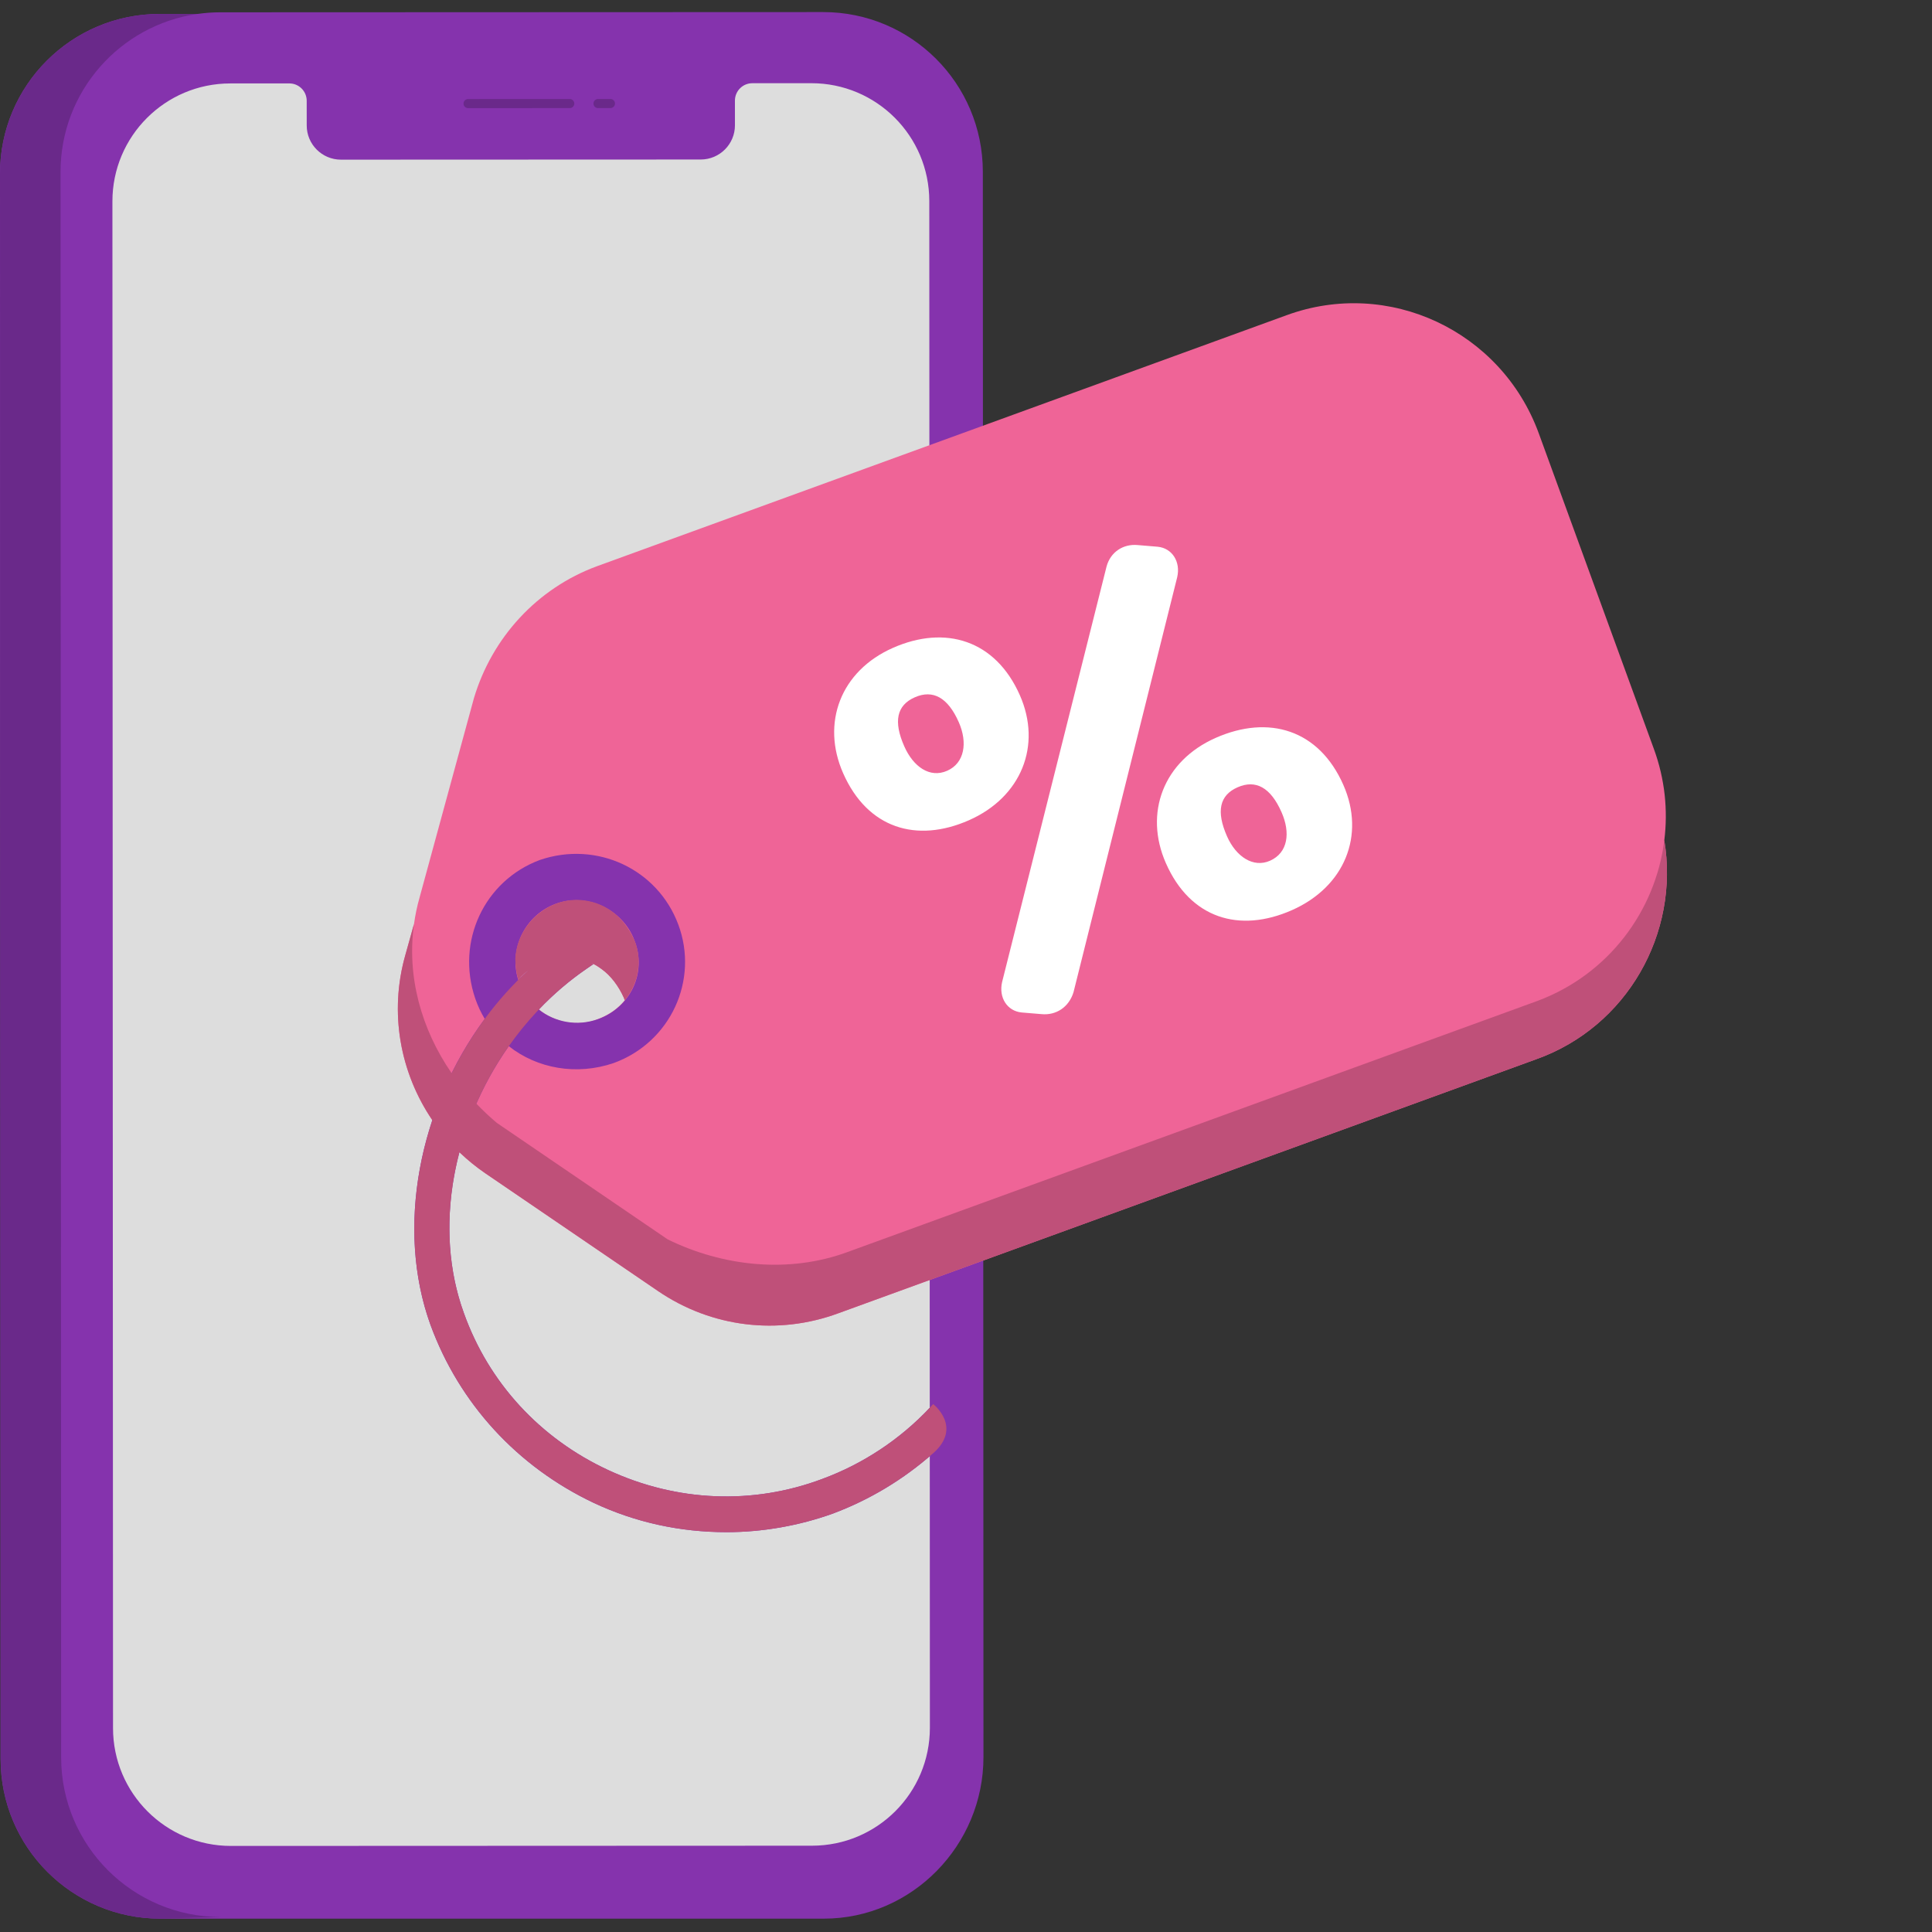 <svg width="108" height="108" viewBox="0 0 108 108" fill="none" xmlns="http://www.w3.org/2000/svg">
<rect x="0" y="0" width="108" height="108" fill="#333333" stroke="none"/>
<path fill-rule="evenodd" clip-rule="evenodd" d="M54.941 9.596C54.939 4.667 50.942 0.673 46.013 0.675L12.305 0.688C11.88 0.688 11.461 0.72 11.052 0.778L8.921 0.779C3.993 0.781 -0.002 4.778 5.34499e-07 9.707L0.034 98.332C0.036 103.261 4.034 107.255 8.963 107.254H46.055C50.983 107.252 54.978 103.15 54.976 98.221L54.941 9.596Z" fill="#8533AD"/>
<path fill-rule="evenodd" clip-rule="evenodd" d="M45.355 4.651L42.055 4.652C41.518 4.652 41.083 5.088 41.083 5.625L41.084 7.003C41.084 8.059 40.228 8.916 39.171 8.917L19.059 8.925C18.003 8.925 17.146 8.069 17.146 7.013L17.145 5.635C17.145 5.098 16.71 4.662 16.173 4.663L12.872 4.664C9.233 4.665 6.283 7.617 6.284 11.257L6.318 96.601C6.319 100.241 9.271 103.19 12.911 103.189L45.393 103.176C49.033 103.175 51.983 100.223 51.981 96.583L51.948 11.239C51.947 7.599 48.995 4.65 45.355 4.651Z" fill="#DDDDDD"/>
<path fill-rule="evenodd" clip-rule="evenodd" d="M3.384 9.616L3.418 98.241C3.42 103.17 7.418 107.164 12.347 107.163L8.963 107.254C4.034 107.255 0.036 103.261 0.035 98.332L0 9.707C-0.002 4.778 3.993 0.781 8.921 0.779L11.052 0.778C6.716 1.39 3.382 5.113 3.384 9.616ZM34.124 5.534L33.43 5.534C33.289 5.534 33.176 5.648 33.176 5.789C33.176 5.929 33.29 6.043 33.43 6.043L34.124 6.042C34.264 6.042 34.378 5.928 34.378 5.788C34.378 5.648 34.264 5.534 34.124 5.534ZM31.849 5.535L26.165 5.537C26.024 5.537 25.911 5.651 25.911 5.791C25.911 5.931 26.025 6.045 26.165 6.045L31.849 6.043C31.989 6.043 32.103 5.929 32.103 5.789C32.103 5.649 31.989 5.535 31.849 5.535Z" fill="#6A298A"/>
<path fill-rule="evenodd" clip-rule="evenodd" d="M33.435 56.967C32.35 57.401 31.121 57.184 30.253 56.533C30.108 56.388 29.891 56.244 29.747 56.099C29.458 55.737 29.168 55.376 29.023 54.942C29.005 54.885 28.99 54.827 28.973 54.77C29.35 54.322 29.841 53.96 30.415 53.736C31.512 53.298 32.755 53.517 33.633 54.175C34.145 54.541 34.584 55.126 34.876 55.784C34.895 55.829 34.908 55.873 34.924 55.918C34.552 56.37 34.059 56.733 33.435 56.967M93.036 46.975C93.245 45.3 93.072 43.55 92.448 41.852L86.012 24.206C83.915 18.493 77.623 15.527 71.909 17.625L33.363 31.655C30.036 32.884 27.505 35.633 26.492 39.032L23.455 50.169C23.314 50.661 23.212 51.157 23.143 51.653L22.663 53.371C21.347 57.978 23.175 62.878 27.124 65.584L36.778 72.166C39.776 74.214 43.506 74.653 46.87 73.41L85.851 59.221C90.963 57.41 93.897 52.162 93.036 46.975" fill="#EF6497"/>
<path fill-rule="evenodd" clip-rule="evenodd" d="M30.12 56.435C31.02 57.14 32.258 57.391 33.435 56.967C35.243 56.316 36.183 54.363 35.46 52.555C34.809 50.82 32.784 49.88 31.049 50.53C29.365 51.162 28.43 53.018 28.969 54.778C29.148 54.599 29.332 54.424 29.519 54.252C29.788 54.043 30.086 53.865 30.415 53.737C31.333 53.37 32.349 53.468 33.172 53.893L32.804 54.145C31.827 54.813 30.93 55.584 30.12 56.435ZM28.442 58.481C30.022 59.732 32.224 60.134 34.303 59.426C37.485 58.268 39.076 54.797 37.919 51.687C36.762 48.578 33.363 46.987 30.181 48.072C27.071 49.229 25.48 52.628 26.564 55.81C26.704 56.219 26.883 56.601 27.096 56.954C23.421 61.932 22.103 68.642 24.068 74.07C25.676 78.457 28.917 81.989 33.196 84.015C35.508 85.099 38.006 85.649 40.62 85.649C42.617 85.649 44.67 85.29 46.564 84.608C48.63 83.833 50.51 82.697 52.167 81.234C53.824 79.772 52.167 78.49 52.167 78.49C52.167 78.49 53.668 76.884 52.002 78.666C50.336 80.448 48.247 81.835 45.96 82.675L45.958 82.677C42.081 84.13 37.839 83.955 34.012 82.183C30.191 80.414 27.322 77.296 25.93 73.399C24.207 68.66 25.322 62.909 28.442 58.481Z" fill="#8533AD"/>
<path fill-rule="evenodd" clip-rule="evenodd" d="M85.939 55.954L47.393 69.984C44.066 71.214 40.378 70.78 37.325 69.283L27.779 62.774C27.371 62.433 26.989 62.071 26.629 61.695C27.941 58.713 30.06 56.023 32.804 54.145L33.172 53.893C32.868 53.736 33.218 53.864 33.633 54.175C34.145 54.541 34.584 55.126 34.877 55.784C34.895 55.829 34.908 55.873 34.924 55.917C35.242 55.531 35.471 55.08 35.605 54.58C35.749 53.929 35.749 53.206 35.46 52.555C35.171 51.904 34.737 51.326 34.23 50.964C33.363 50.313 32.133 50.096 31.049 50.53C29.747 51.037 28.879 52.266 28.807 53.568C28.807 54.007 28.864 54.392 28.973 54.77C29.185 54.518 29.437 54.298 29.715 54.109C29.648 54.155 29.582 54.203 29.519 54.252C27.749 55.875 26.309 57.849 25.248 59.995C23.534 57.509 22.735 54.566 23.143 51.653L22.663 53.371C21.742 56.595 22.362 59.96 24.169 62.619C22.905 66.422 22.783 70.52 24.068 74.071C25.676 78.457 28.917 81.989 33.196 84.015C35.508 85.099 38.007 85.649 40.62 85.649C42.617 85.649 44.67 85.29 46.564 84.608C48.63 83.833 50.51 82.697 52.167 81.235C53.824 79.772 52.167 78.49 52.167 78.49C52.167 78.49 53.668 76.884 52.002 78.666C50.336 80.448 48.247 81.835 45.96 82.675C42.081 84.13 37.839 83.955 34.012 82.183C30.191 80.415 27.322 77.296 25.93 73.399C24.911 70.596 24.887 67.438 25.682 64.41C26.125 64.835 26.606 65.229 27.124 65.584L36.778 72.166C39.776 74.214 43.507 74.653 46.87 73.41L85.851 59.222C90.963 57.41 93.897 52.162 93.036 46.975C92.543 50.935 89.903 54.48 85.939 55.954Z" fill="#BF5079"/>
<path fill-rule="evenodd" clip-rule="evenodd" d="M64.714 30.563L63.604 30.47C62.793 30.392 62.074 30.853 61.855 31.678L56.019 54.894C55.818 55.759 56.298 56.519 57.112 56.598L58.22 56.69C59.031 56.769 59.751 56.308 60.01 55.465L65.806 32.267C66.007 31.402 65.526 30.642 64.714 30.563ZM70.991 48.117C70.055 48.529 69.092 47.887 68.59 46.748C67.981 45.365 68.164 44.459 69.18 44.011C70.197 43.563 71.03 44.02 71.639 45.403C72.142 46.542 72.007 47.669 70.991 48.117ZM75.095 43.879C73.733 40.788 70.928 39.937 67.961 41.246C65.034 42.537 63.938 45.45 65.175 48.254C66.537 51.344 69.283 52.172 72.211 50.882C75.178 49.573 76.332 46.684 75.095 43.879ZM50.548 41.717C51.05 42.856 51.973 43.517 52.948 43.086C53.923 42.656 54.099 41.511 53.597 40.372C52.987 38.99 52.153 38.532 51.137 38.98C50.121 39.428 49.938 40.336 50.548 41.717ZM49.918 36.215C52.844 34.924 55.65 35.776 57.012 38.866C58.249 41.671 57.094 44.56 54.167 45.851C51.241 47.142 48.495 46.313 47.132 43.223C45.895 40.418 46.99 37.506 49.918 36.215Z" fill="white"/>
</svg>

